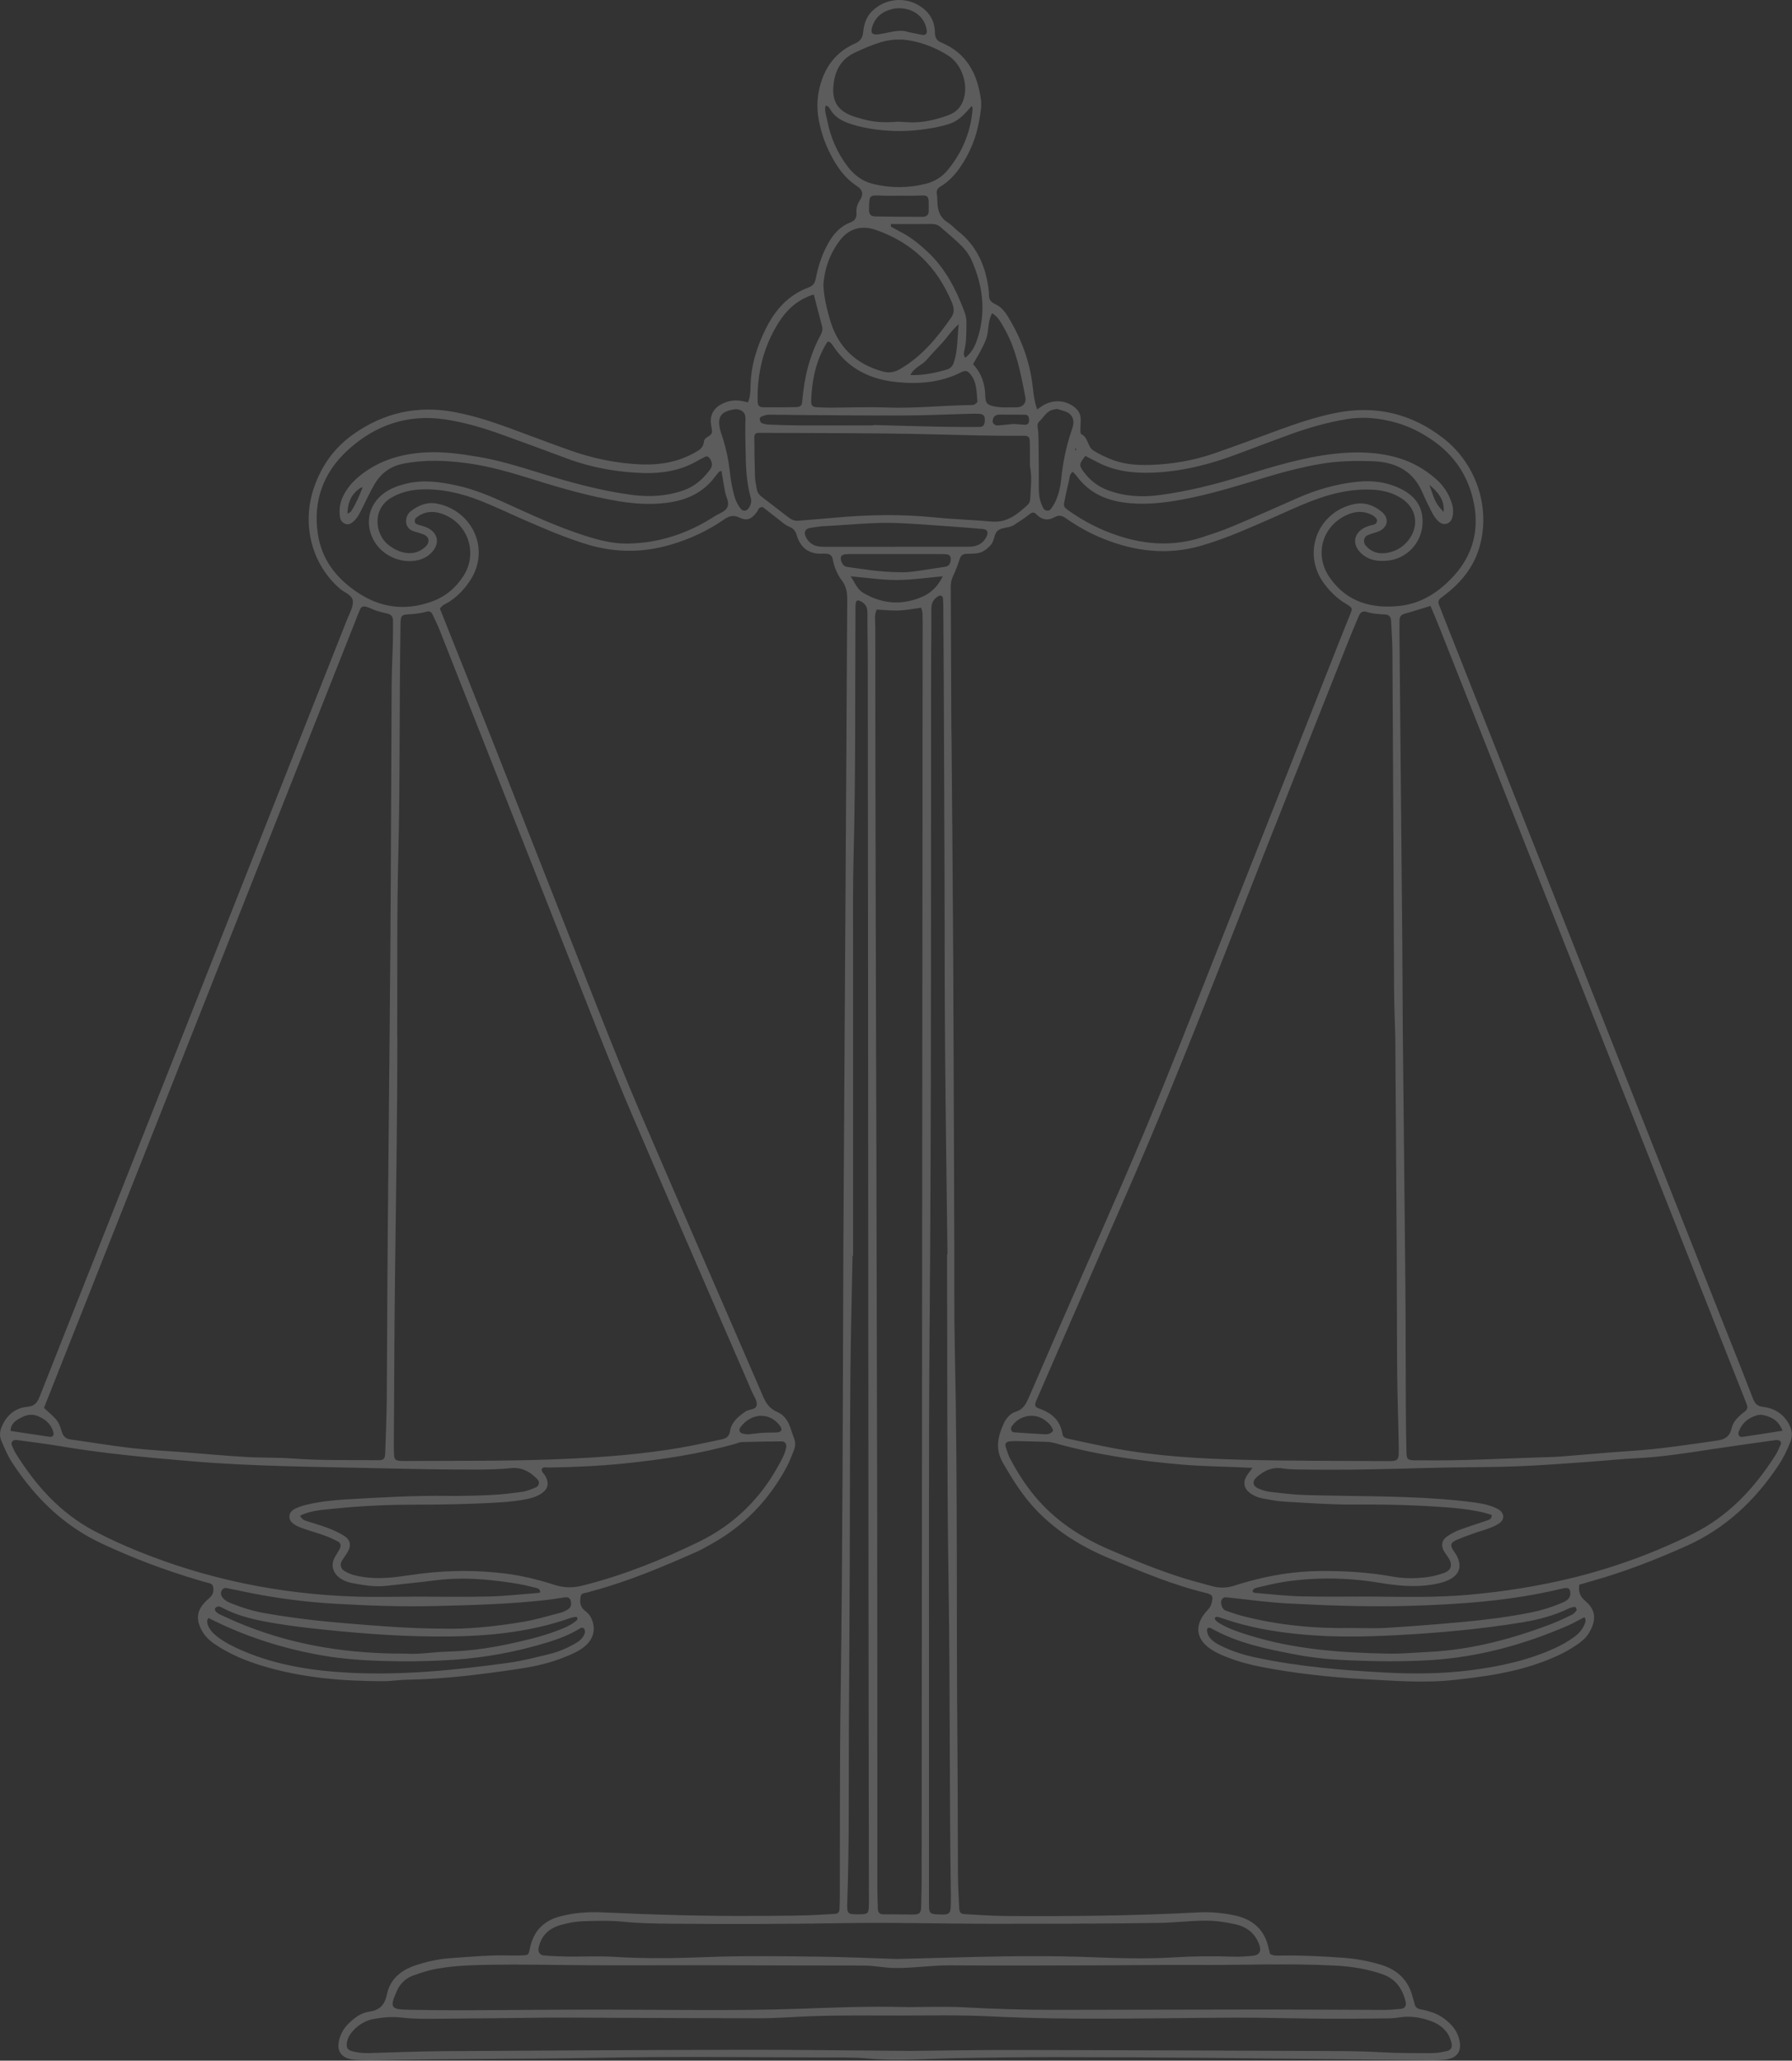 <?xml version="1.0" encoding="UTF-8"?> <svg xmlns="http://www.w3.org/2000/svg" width="261" height="300" viewBox="0 0 261 300" fill="none"><rect x="0" y="0" width="261" height="300" fill="#333333" stroke="none"/><g clip-path="url(#clip0_159_308)"><path d="M108.904 58.664C109.285 57.804 109.301 56.96 109.317 56.124C109.38 53.137 110.27 50.374 111.596 47.739C112.954 45.031 114.884 42.913 117.776 41.846C118.467 41.591 118.697 41.153 118.824 40.508C119.134 38.915 119.61 37.386 120.349 35.937C121.143 34.384 122.136 33.063 123.812 32.402C124.463 32.147 124.805 31.757 124.741 31.016C124.686 30.323 124.853 29.726 125.274 29.089C125.814 28.269 125.623 27.624 124.853 27.122C122.907 25.856 121.699 24.009 120.722 21.978C120.047 20.584 119.579 19.119 119.277 17.614C118.864 15.536 119.023 13.481 119.753 11.483C120.611 9.118 122.176 7.39 124.455 6.37C125.242 6.02 125.639 5.574 125.718 4.674C125.83 3.528 126.179 2.421 127.069 1.569C129.221 -0.486 132.565 -0.541 134.773 1.489C135.734 2.373 136.163 3.512 136.171 4.794C136.171 5.51 136.473 5.94 137.116 6.203C140.786 7.732 142.351 10.718 142.867 14.469C143.01 15.496 142.795 16.468 142.637 17.439C142.216 19.979 141.262 22.312 139.793 24.423C139.038 25.506 138.149 26.453 137.005 27.138C136.584 27.393 136.338 27.719 136.449 28.277C136.536 28.723 136.505 29.192 136.536 29.654C136.616 30.777 136.973 31.725 137.998 32.362C138.578 32.72 139.046 33.262 139.587 33.692C142.152 35.706 143.407 38.438 143.915 41.583C143.987 42.037 144.042 42.499 144.042 42.961C144.042 43.669 144.352 44.004 145.011 44.306C146.092 44.8 146.687 45.867 147.259 46.862C148.959 49.833 150.055 53.01 150.428 56.418C150.548 57.477 150.667 58.513 151.064 59.603C151.413 59.364 151.652 59.181 151.906 59.03C153.351 58.154 155.099 58.226 156.417 59.213C156.997 59.651 157.378 60.217 157.402 60.957C157.418 61.491 157.355 62.032 157.355 62.566C157.355 62.789 157.362 63.155 157.482 63.203C158.506 63.673 158.379 64.978 159.181 65.536C159.928 66.053 160.786 66.428 161.628 66.786C163.502 67.582 165.488 67.75 167.497 67.686C170.659 67.582 173.756 67.065 176.751 66.038C179.872 64.971 182.954 63.8 186.052 62.669C188.864 61.642 191.683 60.678 194.638 60.097C200.412 58.966 205.615 60.217 210.238 63.816C215.218 67.694 217.251 74.383 215.321 80.148C214.543 82.481 213.113 84.353 211.278 85.937C210.817 86.335 210.317 86.702 209.833 87.076C209.475 87.355 209.435 87.689 209.602 88.095C209.785 88.517 209.936 88.955 210.103 89.385C223.224 122.543 236.353 155.694 249.483 188.852C251.437 193.781 253.415 198.702 255.329 203.647C255.623 204.396 255.996 204.722 256.79 204.818C258.482 205.025 259.809 205.869 260.611 207.43C261.016 208.226 261.111 209.014 260.778 209.874C260.301 211.1 259.737 212.271 259.006 213.362C255.607 218.458 251.31 222.512 245.67 225.044C241.183 227.058 236.616 228.834 231.882 230.164C231.294 230.331 230.706 230.506 230.015 230.706C229.896 231.661 230.063 232.386 230.889 233.071C232.636 234.528 232.414 236.12 231.389 237.793C230.944 238.533 230.261 239.043 229.562 239.521C227.831 240.699 225.933 241.503 223.971 242.188C220.031 243.566 215.941 244.123 211.818 244.569C207.362 245.055 202.922 244.689 198.49 244.442C193.51 244.163 188.562 243.606 183.661 242.666C181.922 242.332 180.23 241.862 178.586 241.209C177.656 240.842 176.751 240.42 175.957 239.799C174.376 238.557 173.923 236.757 175.544 234.783C175.885 234.368 176.282 234.05 176.433 233.493C176.743 232.362 176.663 232.155 175.544 231.884C170.754 230.721 166.227 228.802 161.699 226.923C157.625 225.235 153.891 222.981 150.826 219.732C148.911 217.702 147.458 215.361 146.068 212.956C144.924 210.981 145.321 209.134 146.187 207.254C146.552 206.458 147.14 205.773 147.958 205.518C149.07 205.168 149.467 204.316 149.872 203.392C151.278 200.151 152.684 196.902 154.098 193.661C158.339 183.939 162.684 174.263 166.791 164.485C170.42 155.845 173.812 147.109 177.267 138.39C183.304 123.172 189.308 107.947 195.329 92.722C195.75 91.647 196.187 90.58 196.616 89.513C197.013 88.541 197.037 88.501 196.044 87.912C194.765 87.148 193.725 86.136 192.851 84.958C189.594 80.578 191.85 74.558 197.188 73.395C198.729 73.061 200.087 73.547 201.246 74.51C202.406 75.474 202.144 76.828 200.738 77.385C200.238 77.584 199.705 77.695 199.213 77.903C198.609 78.157 198.482 78.954 198.927 79.455C199.769 80.403 200.849 80.706 202.057 80.483C203.478 80.228 204.622 79.479 205.408 78.253C206.687 76.246 206.195 73.937 204.201 72.607C202.962 71.779 201.564 71.397 200.079 71.301C197.91 71.166 195.798 71.46 193.709 72.042C191.929 72.535 190.23 73.228 188.538 73.969C185.806 75.179 183.073 76.413 180.309 77.552C178.538 78.277 176.727 78.93 174.892 79.463C170.055 80.857 165.329 80.291 160.706 78.436C158.776 77.664 156.965 76.66 155.266 75.466C154.725 75.084 154.233 74.924 153.582 75.299C152.589 75.872 151.667 75.649 150.881 74.821C150.635 74.558 150.341 74.582 150.063 74.773C149.753 74.996 149.459 75.251 149.15 75.466C148.705 75.776 148.236 76.039 147.807 76.358C147.092 76.891 146.131 76.724 145.44 77.162C144.718 77.624 144.892 78.707 144.297 79.352C143.693 79.997 143.05 80.499 142.16 80.57C141.699 80.61 141.239 80.618 140.778 80.626C140.262 80.634 139.952 80.841 139.777 81.374C139.499 82.25 139.173 83.118 138.776 83.947C138.538 84.456 138.467 84.958 138.475 85.507C138.506 92.435 138.53 99.355 138.562 106.283C138.562 106.593 138.586 106.896 138.586 107.207C138.673 117.981 138.776 128.747 138.832 139.521C138.903 153.528 138.935 167.527 138.991 181.534C139.007 186.534 138.959 191.535 139.07 196.536C139.491 215.616 139.277 234.703 139.444 253.782C139.499 260.169 139.483 266.555 139.523 272.942C139.531 274.558 139.626 276.175 139.706 277.783C139.737 278.42 139.928 278.635 140.508 278.667C142.501 278.77 144.495 278.922 146.489 278.938C155.853 279.001 165.21 278.906 174.567 278.412C176.322 278.317 178.093 278.484 179.825 278.85C182.47 279.415 184.217 280.936 184.781 283.668C184.845 283.954 184.924 284.241 184.98 284.464C185.567 284.783 186.115 284.703 186.648 284.695C189.721 284.647 192.779 284.806 195.845 285.037C197.617 285.173 199.34 285.507 201.032 286.001C203.518 286.726 205.162 288.27 205.774 290.835C205.845 291.137 205.972 291.424 206.028 291.718C206.131 292.26 206.473 292.451 206.981 292.539C207.505 292.626 208.029 292.777 208.538 292.945C209.578 293.279 210.468 293.884 211.238 294.649C211.906 295.318 212.366 296.106 212.565 297.038C212.906 298.614 212.263 299.57 210.659 299.825C209.983 299.928 209.284 299.944 208.593 299.944C197.847 299.833 187.108 299.689 176.362 299.594C168.84 299.522 161.318 299.482 153.796 299.482C148.888 299.482 143.979 299.538 139.062 299.634C134.861 299.721 130.651 300.064 126.425 299.681C124.233 299.482 121.985 299.538 119.761 299.53C108.864 299.498 97.958 299.371 87.069 299.578C76.322 299.777 65.576 299.689 54.837 299.936C54.066 299.952 53.304 299.936 52.534 299.92C52.073 299.904 51.612 299.881 51.16 299.801C49.603 299.506 49.007 298.479 49.412 296.934C49.65 296.01 50.103 295.23 50.786 294.577C51.628 293.765 52.565 293.032 53.733 292.873C55.298 292.658 56.028 291.902 56.362 290.317C56.799 288.207 58.316 286.885 60.333 286.184C62.009 285.611 63.725 285.213 65.496 285.085C68.483 284.878 71.461 284.584 74.456 284.687C74.996 284.703 75.528 284.687 76.068 284.671C76.958 284.631 76.974 284.631 77.188 283.612C77.696 281.199 79.11 279.662 81.493 279.017C83.51 278.468 85.576 278.317 87.649 278.404C95.162 278.747 102.676 278.978 110.198 278.922C113.574 278.898 116.95 278.93 120.317 278.699C120.778 278.667 121.239 278.667 121.691 278.619C122.033 278.587 122.247 278.364 122.263 278.014C122.295 277.401 122.319 276.788 122.319 276.167C122.351 266.316 122.295 256.466 122.438 246.616C122.732 225.689 122.748 204.762 122.827 183.827C122.843 180.674 122.851 177.52 122.875 174.359C123.01 151.895 123.153 129.423 123.288 106.96C123.328 100.422 123.344 93.876 123.399 87.339C123.407 86.311 123.272 85.388 122.629 84.528C121.938 83.604 121.485 82.537 121.278 81.374C121.183 80.865 120.81 80.61 120.278 80.61C120.127 80.61 119.968 80.594 119.817 80.602C117.839 80.721 116.584 79.75 116.044 77.918C115.846 77.242 115.528 76.915 114.892 76.652C114.336 76.429 113.876 75.983 113.383 75.609C112.589 75.004 111.811 74.383 111.112 73.833C110.46 73.778 110.452 74.263 110.238 74.542C109.46 75.569 108.824 75.888 107.68 75.346C106.727 74.9 106.116 75.171 105.385 75.673C103.026 77.297 100.468 78.476 97.72 79.288C93.709 80.467 89.722 80.499 85.711 79.312C82.462 78.348 79.372 77.003 76.275 75.657C74.162 74.741 72.089 73.73 69.952 72.894C67.148 71.795 64.249 71.11 61.199 71.261C59.714 71.333 58.324 71.691 57.037 72.432C54.138 74.08 54.63 77.775 56.521 79.288C57.196 79.83 57.927 80.236 58.761 80.427C59.952 80.69 61.04 80.467 61.962 79.599C62.661 78.946 62.541 78.141 61.66 77.791C61.231 77.624 60.786 77.504 60.341 77.377C58.753 76.939 58.928 75.139 59.793 74.454C60.921 73.563 62.2 73.037 63.638 73.316C68.777 74.311 71.493 79.957 68.451 84.544C67.641 85.77 66.64 86.829 65.385 87.633C64.94 87.912 64.392 88.071 64.074 88.613C66.743 95.31 69.428 102.007 72.073 108.72C77.005 121.229 81.898 133.755 86.846 146.265C88.999 151.696 91.159 157.127 93.463 162.486C99.317 176.111 105.266 189.696 111.143 203.305C111.588 204.34 112.136 205.112 113.224 205.566C114.17 205.964 114.757 206.816 115.099 207.804C115.274 208.313 115.432 208.823 115.631 209.325C115.877 209.93 115.869 210.535 115.631 211.124C115.321 211.905 115.027 212.709 114.638 213.45C112.049 218.331 108.371 222.161 103.526 224.829C102.851 225.203 102.192 225.593 101.493 225.904C96.584 228.078 91.636 230.172 86.441 231.581C86.219 231.645 85.996 231.693 85.782 231.773C85.361 231.932 84.694 231.868 84.591 232.33C84.432 233.063 84.432 233.875 85.131 234.44C85.488 234.727 85.83 235.021 86.052 235.451C86.823 236.972 86.545 238.485 85.242 239.616C84.416 240.333 83.423 240.763 82.43 241.169C80.222 242.085 77.895 242.618 75.544 242.961C70.159 243.757 64.757 244.45 59.301 244.537C58.149 244.553 57.005 244.752 55.854 244.752C49.849 244.752 43.9 244.259 38.117 242.491C35.909 241.814 33.781 240.946 31.819 239.712C30.905 239.138 30.04 238.501 29.484 237.53C28.459 235.77 28.618 234.392 30.119 232.983C30.58 232.553 31.064 232.234 31.08 231.518C31.096 231.008 31.04 230.61 30.46 230.475C29.936 230.347 29.42 230.196 28.912 230.045C24.051 228.611 19.325 226.828 14.726 224.67C9.19 222.066 5.06 217.965 1.755 212.908C1.12 211.937 0.683 210.878 0.222 209.818C-0.119 209.022 -0.032 208.329 0.294 207.605C1.001 205.996 2.264 204.953 3.963 204.81C5.163 204.706 5.488 204.061 5.838 203.169C8.515 196.377 11.215 189.592 13.9 182.808C26.116 151.943 38.34 121.07 50.548 90.198C50.882 89.345 51.414 88.462 51.398 87.602C51.382 86.622 50.206 86.311 49.531 85.722C45.147 81.932 44.003 76.007 45.727 70.999C46.807 67.853 48.626 65.257 51.342 63.306C55.893 60.041 60.897 58.95 66.394 60.026C69.039 60.543 71.588 61.363 74.114 62.287C77.069 63.37 80.008 64.493 82.97 65.544C86.386 66.762 89.904 67.487 93.534 67.614C96.187 67.702 98.729 67.248 101.08 65.958C101.755 65.584 102.454 65.233 102.518 64.318C102.573 63.529 103.772 63.561 103.701 62.757C103.653 62.152 103.455 61.554 103.534 60.933C103.653 60.026 104.162 59.364 104.924 58.927C105.814 58.417 106.783 58.202 107.807 58.337C108.173 58.385 108.522 58.481 108.919 58.568L108.904 58.664ZM104.313 65.862L104.408 65.902L104.249 65.886V65.759L104.305 65.862H104.313ZM52.859 71.014C52.788 70.991 52.684 70.927 52.645 70.951C51.207 71.795 50.651 73.093 50.603 74.789C50.866 74.63 51.04 74.582 51.12 74.47C51.835 73.371 52.335 72.169 52.819 70.959L52.851 70.847V71.014H52.859ZM203.232 151.394C203.169 148.973 203.065 146.671 203.049 144.362C203.002 139.13 203.002 133.899 202.978 128.675C202.922 117.447 202.875 106.219 202.803 94.983C202.795 93.446 202.676 91.909 202.605 90.373C202.581 89.847 202.35 89.505 201.786 89.465C200.873 89.401 199.952 89.377 199.062 89.083C198.554 88.907 198.149 89.106 197.942 89.6C197.37 90.946 196.798 92.284 196.266 93.645C190.889 107.215 185.464 120.768 180.158 134.361C176.028 144.951 171.834 155.51 167.426 165.99C164.805 172.225 162.041 178.388 159.34 184.591C156.552 191.002 153.756 197.412 150.969 203.822C150.635 204.587 150.691 204.826 151.382 205.072C153.177 205.702 154.44 206.785 154.741 208.767C154.813 209.221 155.17 209.365 155.559 209.452C157.736 209.914 159.904 210.4 162.08 210.814C168.355 212 174.71 212.359 181.064 212.518C187.807 212.693 194.566 212.661 201.318 212.709C203.828 212.725 203.756 212.868 203.717 210.36C203.661 206.824 203.526 203.289 203.494 199.753C203.447 193.757 203.462 187.753 203.423 181.757C203.367 171.604 203.288 161.451 203.224 151.409L203.232 151.394ZM57.871 150.956C57.879 162.414 57.688 173.873 57.538 185.332C57.434 193.558 57.418 201.792 57.363 210.025C57.363 210.567 57.355 211.1 57.379 211.642C57.41 212.462 57.569 212.629 58.284 212.677C58.745 212.701 59.206 212.701 59.666 212.693C67.641 212.653 75.615 212.733 83.59 212.335C88.729 212.08 93.836 211.65 98.903 210.798C100.945 210.455 102.954 209.986 104.988 209.572C105.695 209.428 106.195 209.221 106.338 208.305C106.545 207.031 107.537 206.211 108.57 205.494C109.118 205.12 110.158 205.279 110.222 204.483C110.27 203.87 109.769 203.209 109.499 202.572C109.229 201.935 108.951 201.298 108.681 200.669C103.121 187.848 97.514 175.044 92.017 162.191C89.571 156.474 87.291 150.677 85.004 144.888C77.998 127.17 71.024 109.444 64.027 91.718C63.717 90.938 63.336 90.174 62.978 89.417C62.835 89.106 62.533 88.939 62.224 89.027C61.255 89.306 60.27 89.393 59.269 89.457C58.538 89.505 58.395 89.688 58.348 90.492C58.324 90.874 58.332 91.264 58.324 91.647C58.149 102.564 58.284 113.489 58.014 124.415C57.792 133.254 57.895 142.109 57.855 150.948L57.871 150.956ZM6.41 204.969C8.364 206.745 8.499 206.792 8.959 208.321C9.198 209.126 9.563 209.468 10.341 209.572C13.304 209.978 16.251 210.479 19.214 210.822C21.724 211.108 24.257 211.228 26.775 211.419C29.754 211.65 32.732 211.929 35.711 212.104C38.006 212.239 40.318 212.168 42.613 212.335C46.751 212.645 50.889 212.534 55.035 212.582C55.901 212.59 56.076 212.398 56.108 211.475C56.195 208.863 56.306 206.251 56.33 203.631C56.394 195.628 56.402 187.633 56.473 179.63C56.592 165.401 56.759 151.171 56.862 136.941C56.95 124.478 56.974 112.016 57.045 99.554C57.053 97.555 57.172 95.557 57.22 93.558C57.244 92.483 57.244 91.408 57.236 90.325C57.236 89.815 57.005 89.473 56.465 89.338C55.719 89.154 54.948 89.011 54.265 88.692C52.422 87.848 52.629 88.39 52.009 89.751C51.946 89.895 51.906 90.046 51.85 90.181C39.094 122.4 26.346 154.619 13.59 186.837C11.215 192.841 8.832 198.837 6.41 204.953V204.969ZM208.339 88.215C206.949 88.637 205.79 89.019 204.606 89.338C204.058 89.481 203.844 89.799 203.836 90.309C203.828 91.233 203.82 92.156 203.836 93.08C203.971 107.852 204.114 122.615 204.241 137.387C204.281 141.615 204.273 145.851 204.312 150.08C204.431 162.542 204.582 175.004 204.694 187.458C204.741 193.231 204.725 198.997 204.757 204.77C204.765 206.92 204.797 209.078 204.844 211.228C204.868 212.494 204.964 212.574 206.123 212.598C206.433 212.598 206.735 212.59 207.045 212.598C212.803 212.677 218.546 212.351 224.296 212.168C225.297 212.136 226.29 212.128 227.283 212.048C230.722 211.785 234.153 211.451 237.593 211.228C241.802 210.957 245.972 210.312 250.142 209.715C251.222 209.564 251.929 209.126 252.191 207.979C252.438 206.872 253.264 206.147 254.137 205.487C254.479 205.232 254.582 204.889 254.415 204.475C254.241 204.045 254.082 203.615 253.915 203.185C239.181 165.966 224.455 128.747 209.721 91.527C209.3 90.46 208.848 89.409 208.347 88.215H208.339ZM127.688 88.74C127.307 89.537 127.482 90.397 127.482 91.217C127.482 103.759 127.506 116.3 127.537 128.842C127.609 157.7 127.704 186.558 127.752 215.416C127.791 235.197 127.776 254.969 127.784 274.749C127.784 275.824 127.823 276.899 127.863 277.982C127.879 278.428 128.165 278.683 128.594 278.691C129.666 278.707 130.738 278.683 131.811 278.707C134.273 278.77 134.162 278.826 134.185 276.573C134.193 275.8 134.233 275.036 134.233 274.263C134.289 213.473 134.336 152.676 134.384 91.886C134.384 91.042 134.392 90.189 134.368 89.345C134.36 89.051 134.241 88.764 134.17 88.469C133.034 88.621 131.985 88.836 130.921 88.876C129.865 88.923 128.792 88.796 127.68 88.74H127.688ZM132.136 292.204C134.257 292.204 137.41 292.069 140.548 292.236C144.916 292.475 149.293 292.602 153.661 292.602C163.717 292.602 173.772 292.547 183.828 292.547C189.737 292.547 195.647 292.594 201.556 292.61C202.398 292.61 203.24 292.539 204.082 292.451C204.614 292.395 204.86 291.981 204.733 291.448C204.281 289.529 203.288 288.095 201.342 287.41C199.07 286.614 196.727 286.272 194.352 286.152C187.529 285.802 180.698 286.112 173.868 286.065C169.491 286.033 165.123 286.112 160.746 286.12C153.304 286.136 145.853 286.176 138.411 286.12C135.647 286.104 132.923 286.558 130.15 286.503C128.689 286.471 127.267 286.152 125.814 286.152C118.141 286.152 110.46 286.12 102.788 286.104C95.576 286.096 88.356 286.168 81.144 286.065C76.846 286.001 72.549 285.953 68.252 286.128C66.727 286.192 65.186 286.343 63.685 286.606C62.486 286.813 61.302 287.195 60.159 287.609C59.126 287.992 58.316 288.732 57.847 289.752C56.688 292.308 56.934 292.539 59.515 292.586C62.351 292.642 65.194 292.666 68.03 292.658C74.71 292.634 81.382 292.555 88.062 292.562C97.506 292.578 106.942 292.762 116.378 292.443C121.286 292.276 126.195 292.045 132.136 292.196V292.204ZM60.961 232.457V232.441C64.416 232.441 67.871 232.505 71.318 232.418C73.693 232.354 76.052 232.083 78.427 231.9C78.634 231.884 78.729 231.781 78.657 231.605C78.602 231.478 78.507 231.327 78.387 231.271C78.181 231.175 77.951 231.143 77.728 231.088C75.719 230.554 73.677 230.283 71.612 230.061C68.848 229.766 66.108 229.718 63.352 230.076C60.993 230.379 58.626 230.594 56.267 230.873C54.559 231.072 52.899 230.769 51.247 230.459C50.572 230.331 49.92 230.068 49.364 229.63C48.507 228.954 48.213 227.958 48.642 226.963C48.856 226.477 49.182 226.039 49.444 225.569C49.722 225.068 49.65 224.63 49.182 224.391C48.57 224.08 47.943 223.786 47.291 223.555C46.354 223.212 45.393 222.957 44.448 222.623C43.797 222.392 43.137 222.185 42.597 221.723C41.946 221.174 42.009 220.234 42.748 219.78C43.344 219.414 44.003 219.223 44.678 219.056C46.624 218.594 48.61 218.387 50.596 218.275C55.417 218.004 60.246 217.71 65.083 217.774C67.228 217.797 69.38 217.75 71.525 217.646C73.05 217.574 74.583 217.391 76.1 217.176C76.767 217.081 77.418 216.794 78.054 216.531C78.522 216.34 78.634 215.719 78.3 215.377C77.244 214.302 76.068 213.577 74.44 213.736C72.843 213.896 71.223 213.935 69.618 213.943C64.861 213.959 60.111 213.864 55.353 213.752C46.227 213.537 37.109 213.505 27.998 212.741C21.501 212.199 15.02 211.602 8.594 210.511C6.553 210.169 4.496 209.922 2.446 209.643C1.867 209.564 1.533 209.954 1.739 210.447C1.922 210.87 2.105 211.3 2.351 211.682C5.25 216.308 8.801 220.274 13.701 222.87C15.806 223.985 17.966 224.964 20.175 225.856C30.23 229.925 40.699 232.051 51.517 232.426C54.662 232.537 57.808 232.441 60.953 232.441L60.961 232.457ZM199.896 232.434C204.574 232.481 209.245 232.585 213.923 232.171C219.054 231.717 224.114 230.913 229.11 229.686C235.162 228.197 240.984 226.063 246.568 223.292C251.755 220.72 255.535 216.659 258.593 211.841C258.84 211.451 259.022 211.029 259.213 210.607C259.34 210.344 259.546 210.033 259.26 209.787C259.118 209.659 258.832 209.627 258.625 209.651C255.44 210.097 252.247 210.535 249.07 211.021C245.512 211.562 241.953 212.12 238.339 212.295C236.123 212.398 233.907 212.645 231.691 212.797C228.101 213.043 224.503 213.346 220.905 213.473C216.536 213.633 212.16 213.585 207.791 213.712C201.961 213.872 196.131 214.031 190.301 213.943C189.149 213.927 187.99 213.959 186.854 213.776C185.337 213.529 184.153 214.071 183.065 215.018C182.311 215.671 182.438 216.388 183.399 216.754C183.899 216.945 184.416 217.128 184.948 217.184C186.624 217.375 188.3 217.598 189.983 217.646C196.576 217.845 203.184 217.742 209.769 218.227C211.453 218.355 213.129 218.506 214.797 218.737C215.933 218.896 217.068 219.119 218.109 219.661C219.141 220.202 219.229 221.222 218.276 221.827C217.831 222.113 217.323 222.328 216.822 222.512C216.107 222.782 215.361 222.973 214.638 223.236C213.772 223.547 212.906 223.849 212.064 224.232C211.278 224.59 211.199 224.948 211.636 225.665C211.794 225.928 212.001 226.167 212.144 226.437C212.986 227.99 212.581 229.272 210.968 230.029C210.206 230.387 209.38 230.562 208.538 230.698C205.996 231.112 203.486 230.841 200.984 230.435C196.33 229.67 191.675 229.583 187.013 230.291C185.655 230.498 184.312 230.849 182.97 231.159C182.779 231.207 182.525 231.358 182.47 231.526C182.358 231.844 182.7 231.892 182.891 231.908C185.107 232.091 187.323 232.346 189.539 232.402C192.986 232.481 196.441 232.426 199.896 232.426V232.434ZM43.701 220.664C44.011 221.277 44.4 221.349 44.758 221.468C45.782 221.795 46.815 222.089 47.816 222.472C48.602 222.774 49.38 223.125 50.087 223.571C51.048 224.184 51.199 224.972 50.635 225.944C50.365 226.405 50.024 226.827 49.761 227.297C49.483 227.799 49.65 228.396 50.151 228.699C50.54 228.93 50.961 229.137 51.398 229.264C52.43 229.559 53.495 229.694 54.575 229.734C56.894 229.822 59.158 229.352 61.437 229.081C65.496 228.587 69.539 228.579 73.598 229.081C76.044 229.384 78.419 229.981 80.762 230.729C82.12 231.167 83.423 231.191 84.821 230.841C90.73 229.36 96.346 227.106 101.803 224.454C106.918 221.97 110.826 218.124 113.526 213.091C113.923 212.351 114.344 211.61 114.495 210.766C114.591 210.217 114.368 209.842 113.812 209.842C111.898 209.85 109.976 209.882 108.062 209.938C107.768 209.938 107.474 210.089 107.18 210.169C101.85 211.69 96.394 212.494 90.897 213.059C87.236 213.434 83.55 213.593 79.873 213.649C79.539 213.649 79.126 213.489 78.888 213.888C78.888 214.349 79.261 214.564 79.444 214.899C80.016 215.974 79.817 216.802 78.816 217.455C78.236 217.837 77.585 218.06 76.902 218.204C75.552 218.498 74.178 218.634 72.796 218.721C68.657 218.976 64.519 219.056 60.373 219.056C56.457 219.056 52.549 219.231 48.657 219.637C46.997 219.812 45.29 219.868 43.701 220.664ZM182.438 213.696C178.832 213.505 175.536 213.505 172.247 213.227C165.972 212.693 159.761 211.817 153.685 210.105C153.32 210.002 152.938 209.93 152.565 209.914C151.032 209.858 149.499 209.826 147.966 209.795C147.664 209.795 147.355 209.803 147.045 209.834C146.576 209.874 146.33 210.185 146.465 210.599C146.656 211.18 146.822 211.785 147.108 212.319C148.284 214.58 149.674 216.691 151.382 218.586C154.169 221.667 157.593 223.849 161.342 225.49C164.995 227.082 168.689 228.603 172.501 229.79C173.82 230.196 175.162 230.522 176.489 230.905C177.632 231.231 178.752 231.199 179.88 230.809C180.46 230.61 181.056 230.443 181.644 230.283C185.13 229.304 188.673 228.739 192.303 228.715C195.845 228.683 199.348 228.898 202.835 229.527C204.431 229.814 206.052 229.814 207.656 229.63C208.562 229.527 209.467 229.296 210.325 228.993C211.326 228.643 211.572 227.879 211.072 226.971C210.849 226.565 210.539 226.214 210.309 225.816C209.872 225.044 209.96 224.287 210.651 223.77C211.191 223.364 211.81 223.013 212.446 222.774C213.804 222.257 215.202 221.835 216.576 221.357C216.91 221.245 217.299 221.142 217.259 220.537C216.624 220.369 215.972 220.154 215.297 220.027C212.43 219.478 209.507 219.35 206.6 219.199C203.462 219.04 200.309 219.024 197.164 219.04C193.78 219.056 190.412 218.801 187.045 218.61C185.98 218.554 184.916 218.331 183.86 218.14C183.177 218.012 182.541 217.734 181.985 217.304C181.238 216.722 181.032 215.894 181.469 215.05C181.675 214.652 181.985 214.31 182.43 213.688L182.438 213.696ZM132.176 298.583C136.767 298.535 142.446 298.431 148.117 298.439C163.002 298.463 177.879 298.527 192.763 298.591C195.528 298.598 198.292 298.606 201.048 298.766C203.582 298.909 206.107 298.901 208.641 298.893C209.324 298.893 210.015 298.758 210.682 298.614C211.342 298.479 211.548 298.073 211.405 297.436C211.008 295.668 209.761 294.673 208.172 294.147C206.798 293.685 205.353 293.454 203.867 293.693C203.264 293.789 202.652 293.845 202.041 293.845C198.895 293.876 195.75 293.908 192.605 293.884C188.308 293.853 184.011 293.717 179.721 293.733C167.91 293.781 156.1 294.139 144.297 293.55C139.857 293.327 135.409 293.43 130.961 293.43C126.592 293.43 122.224 293.367 117.855 293.534C115.48 293.63 113.105 293.821 110.73 293.821C101.834 293.821 92.931 293.765 84.035 293.733C82.732 293.733 81.429 293.709 80.127 293.725C74.757 293.781 69.388 293.86 64.019 293.892C62.176 293.908 60.325 293.948 58.507 293.725C57.093 293.55 55.758 293.693 54.408 293.932C53.248 294.147 52.264 294.744 51.453 295.612C50.921 296.186 50.532 296.839 50.5 297.659C50.484 298.081 50.643 298.407 51.064 298.543C51.946 298.837 52.867 298.917 53.788 298.893C57.395 298.798 60.993 298.638 64.599 298.614C79.174 298.519 93.749 298.439 108.324 298.415C115.917 298.399 123.51 298.511 132.184 298.575L132.176 298.583ZM158.069 66.388C157.18 67.527 157.148 67.734 157.752 68.578C158.673 69.852 159.849 70.799 161.334 71.357C163.764 72.273 166.266 72.416 168.816 72.082C172.93 71.548 176.941 70.537 180.905 69.31C185.377 67.933 189.833 66.547 194.519 66.046C197.601 65.719 200.627 65.783 203.629 66.659C205.663 67.256 207.442 68.267 209.03 69.629C210.158 70.592 210.984 71.787 211.437 73.22C211.675 73.977 211.731 74.733 211.477 75.482C211.199 76.302 210.269 76.541 209.618 75.991C209.078 75.537 208.728 74.94 208.419 74.319C208.022 73.491 207.577 72.671 207.227 71.827C205.925 68.681 203.454 67.328 200.198 67.16C200.118 67.16 200.047 67.144 199.968 67.144C197.434 67.065 194.916 67.097 192.398 67.527C189.896 67.957 187.45 68.562 185.027 69.287C181.135 70.457 177.267 71.691 173.28 72.511C170.412 73.101 167.537 73.507 164.606 73.26C161.501 73.005 158.776 71.962 156.846 69.35C156.671 69.111 156.449 68.904 156.235 68.681C155.702 69.103 155.79 69.677 155.655 70.162C155.416 71.054 155.258 71.962 155.059 72.854C154.868 73.698 154.9 73.809 155.694 74.367C157.903 75.928 160.277 77.138 162.851 77.99C166.902 79.328 170.961 79.559 175.051 78.229C176.505 77.751 177.974 77.281 179.38 76.684C182.565 75.346 185.718 73.953 188.871 72.551C191.699 71.293 194.638 70.449 197.712 70.131C199.96 69.9 202.16 70.202 204.193 71.253C206.203 72.296 207.315 73.897 207.188 76.27C207.045 79.049 204.892 81.35 202.096 81.621C200.674 81.757 199.332 81.582 198.236 80.538C196.886 79.256 197.132 77.616 198.792 76.796C198.999 76.692 199.213 76.621 199.435 76.541C199.84 76.389 200.389 76.477 200.555 75.912C200.659 75.553 200.214 75.115 199.523 74.829C198.474 74.391 197.434 74.447 196.393 74.869C192.644 76.397 191.326 80.682 193.637 84.034C196.147 87.681 199.825 88.669 203.947 88.199C207.124 87.832 209.697 86.105 211.81 83.763C214.447 80.841 215.408 77.345 214.709 73.491C213.979 69.446 211.866 66.237 208.427 63.943C206.886 62.916 205.25 62.08 203.462 61.57C201.08 60.886 198.689 60.607 196.195 61.013C193.304 61.491 190.516 62.287 187.775 63.29C185.258 64.214 182.74 65.154 180.23 66.101C176.258 67.598 172.192 68.641 167.926 68.809C165.131 68.92 162.414 68.618 159.888 67.312C159.277 66.993 158.665 66.675 158.061 66.364L158.069 66.388ZM105.091 68.562C104.869 68.633 104.773 68.633 104.734 68.681C104.535 68.912 104.328 69.143 104.154 69.382C102.398 71.787 99.904 72.854 97.069 73.204C94.773 73.491 92.478 73.356 90.19 72.981C85.941 72.281 81.819 71.102 77.72 69.82C74.495 68.809 71.263 67.853 67.903 67.415C64.853 67.017 61.811 66.898 58.745 67.503C56.775 67.893 55.401 68.968 54.456 70.656C53.852 71.723 53.328 72.838 52.78 73.937C52.438 74.63 52.113 75.331 51.541 75.864C51.199 76.183 50.786 76.453 50.294 76.262C49.833 76.087 49.571 75.713 49.507 75.211C49.372 74.192 49.507 73.228 49.944 72.289C50.588 70.927 51.58 69.884 52.756 68.992C55.48 66.921 58.618 66.053 61.977 65.862C64.599 65.719 67.18 66.085 69.754 66.523C72.708 67.025 75.568 67.909 78.427 68.793C82.899 70.178 87.394 71.436 92.049 72.05C94.599 72.384 97.085 72.249 99.531 71.397C101.199 70.815 102.43 69.716 103.447 68.315C103.82 67.805 103.725 67.312 103.423 66.818C103.248 66.523 103.01 66.348 102.676 66.507C102.192 66.738 101.731 67.017 101.255 67.272C98.888 68.554 96.306 68.944 93.685 68.865C89.912 68.745 86.219 68.1 82.653 66.778C79.491 65.6 76.322 64.429 73.153 63.29C70.484 62.327 67.776 61.515 64.956 61.077C59.396 60.217 54.583 61.889 50.564 65.615C47.109 68.817 45.576 72.918 46.291 77.703C46.846 81.462 48.967 84.162 52.033 86.224C55.385 88.477 58.943 88.963 62.772 87.617C64.821 86.901 66.386 85.611 67.529 83.803C69.666 80.419 68.094 76.039 64.305 74.773C62.986 74.335 61.739 74.463 60.619 75.37C60.309 75.625 60.333 76.174 60.699 76.31C61.199 76.493 61.739 76.597 62.216 76.82C63.804 77.568 64.098 79.089 62.915 80.379C62.383 80.96 61.723 81.343 60.961 81.534C58.395 82.163 55.536 80.857 54.344 78.5C53.105 76.055 53.757 73.356 55.989 71.755C56.942 71.07 58.014 70.696 59.142 70.417C61.604 69.804 64.019 70.147 66.433 70.656C68.999 71.206 71.406 72.217 73.781 73.3C77.482 74.988 81.167 76.692 85.051 77.942C87.101 78.603 89.174 79.161 91.35 79.137C96.004 79.081 100.238 77.656 104.122 75.139C104.813 74.693 105.822 74.454 106.02 73.603C106.163 73.005 105.734 72.289 105.607 71.62C105.417 70.64 105.266 69.661 105.083 68.562H105.091ZM130.484 285.197C134.424 285.093 138.101 284.998 141.787 284.902C147.537 284.759 153.296 284.711 159.046 284.934C163.034 285.093 167.029 285.205 171.016 284.958C173.852 284.783 176.687 284.751 179.531 284.854C180.524 284.894 181.524 284.822 182.509 284.719C183.478 284.615 183.748 284.026 183.391 283.063C182.771 281.39 181.509 280.475 179.833 280.116C178.411 279.814 176.973 279.599 175.496 279.615C173.272 279.63 171.048 279.909 168.84 279.941C160.555 280.068 152.263 280.068 143.979 280.068C137.227 280.068 130.476 279.861 123.725 279.965C114.98 280.1 106.227 280.148 97.482 280.053C95.258 280.029 93.042 279.997 90.818 279.774C88.84 279.575 86.831 279.63 84.837 279.702C83.772 279.742 82.7 279.957 81.676 280.244C80.016 280.706 78.848 281.741 78.459 283.508C78.324 284.13 78.594 284.631 79.198 284.679C80.341 284.775 81.493 284.822 82.637 284.838C84.94 284.862 87.243 284.743 89.539 284.886C93.987 285.165 98.435 285.093 102.883 284.918C108.332 284.703 113.78 284.783 119.229 284.854C123.066 284.902 126.902 285.077 130.476 285.189L130.484 285.197ZM149.999 67.829C149.999 66.993 150.023 65.687 149.992 64.381C149.968 63.585 149.785 63.434 149.038 63.442C144.44 63.474 139.849 63.33 135.25 63.219C127.053 63.02 118.848 63.067 110.643 63.02C110.564 63.02 110.492 63.02 110.413 63.02C110.031 63.028 109.865 63.282 109.865 63.609C109.88 65.528 109.896 67.447 109.96 69.366C109.976 69.971 110.111 70.576 110.222 71.182C110.301 71.651 110.54 72.026 110.929 72.32C112.216 73.292 113.487 74.287 114.765 75.267C115.202 75.601 115.671 75.856 116.243 75.808C118.077 75.665 119.904 75.522 121.739 75.354C126.56 74.916 131.366 74.845 136.195 75.331C138.935 75.609 141.699 75.681 144.447 75.928C146.687 76.127 148.196 74.853 149.682 73.491C149.976 73.22 150.055 72.83 150.063 72.432C150.103 71.054 150.341 69.677 150.015 67.821L149.999 67.829ZM137.926 182.633C137.926 182.633 137.974 182.633 137.998 182.633C137.879 172.631 137.728 162.629 137.648 152.628C137.577 144.314 137.593 136.009 137.569 127.695C137.537 118.227 137.498 108.767 137.458 99.299C137.442 95.764 137.418 92.22 137.394 88.684C137.394 88.151 137.37 87.609 137.339 87.076C137.315 86.742 136.965 86.614 136.672 86.789C135.941 87.219 135.631 87.817 135.647 88.692C135.679 91.002 135.623 93.311 135.615 95.62C135.575 128.245 135.663 160.87 135.393 193.502C135.25 210.965 135.321 228.436 135.305 245.899C135.297 255.98 135.305 266.061 135.305 276.143C135.305 276.684 135.297 277.218 135.321 277.759C135.353 278.468 135.567 278.651 136.338 278.691C138.467 278.802 138.482 278.786 138.49 276.597C138.49 276.366 138.49 276.135 138.49 275.904C138.268 260.591 138.387 245.278 138.149 229.973C137.911 214.198 137.99 198.423 137.934 182.648L137.926 182.633ZM124.241 182.824C124.241 182.824 124.193 182.824 124.17 182.824C124.058 188.828 123.899 194.824 123.852 200.828C123.78 209.906 123.796 218.984 123.764 228.07C123.733 236.152 123.669 244.227 123.637 252.309C123.606 260.543 123.693 268.777 123.399 277.011C123.344 278.651 123.463 278.707 125.059 278.691C126.441 278.683 126.521 278.611 126.552 277.305C126.568 276.692 126.552 276.071 126.552 275.458C126.537 264.142 126.513 252.835 126.505 241.519C126.465 193.271 126.433 145.023 126.394 96.775C126.394 94.235 126.33 91.695 126.338 89.162C126.338 88.366 126.02 87.864 125.337 87.522C124.892 87.299 124.646 87.426 124.614 87.96C124.598 88.191 124.598 88.422 124.598 88.653C124.527 100.653 124.638 112.661 124.32 124.662C124.201 129.041 124.249 133.429 124.249 137.817C124.249 152.819 124.249 167.829 124.249 182.832L124.241 182.824ZM119.928 41.503C120.008 43.303 120.405 44.856 120.842 46.409C121.977 50.438 124.559 52.986 128.586 54.085C129.459 54.324 130.198 54.228 130.992 53.782C134.217 51.959 136.481 49.18 138.554 46.21C139.038 45.509 138.967 44.816 138.641 44.044C136.505 38.86 132.851 35.292 127.537 33.461C125.56 32.784 123.717 33.23 122.422 34.878C120.873 36.853 120.071 39.154 119.928 41.495V41.503ZM130.865 17.718C131.413 17.75 131.946 17.782 132.478 17.805C134.424 17.885 136.274 17.439 138.085 16.786C139.412 16.308 140.19 15.361 140.476 13.951C140.905 11.865 139.944 9.277 138.149 8.122C136.465 7.039 134.606 6.291 132.645 5.917C131.207 5.646 129.761 5.717 128.332 6.132C127.005 6.522 125.75 7.079 124.503 7.66C122.39 8.656 121.533 10.44 121.374 12.637C121.215 14.819 122.081 16.117 124.114 16.874C124.614 17.057 125.139 17.192 125.647 17.336C127.363 17.837 129.11 17.869 130.865 17.71V17.718ZM120.254 15.369C120.031 16.133 120.357 16.858 120.492 17.567C120.969 20.011 121.938 22.249 123.455 24.239C124.416 25.498 125.607 26.405 127.172 26.78C129.753 27.409 132.319 27.401 134.892 26.74C136.123 26.421 137.164 25.792 137.966 24.829C140.143 22.225 141.397 19.231 141.66 15.831C141.668 15.703 141.572 15.56 141.525 15.424C139.745 17.487 139.126 17.973 136.386 18.522C132.605 19.287 128.792 19.287 125.011 18.371C124.495 18.243 123.979 18.076 123.479 17.893C122.446 17.519 121.548 16.953 120.961 15.99C120.802 15.727 120.667 15.448 120.246 15.361L120.254 15.369ZM64.519 237.1C67.99 237.211 72.105 236.797 76.187 236.112C77.99 235.81 79.761 235.276 81.541 234.814C81.978 234.703 82.422 234.512 82.788 234.249C83.201 233.954 83.248 233.461 83.113 232.999C82.986 232.545 82.589 232.497 82.192 232.553C81.358 232.664 80.532 232.824 79.69 232.919C74.281 233.54 68.84 233.676 63.399 233.811C58.57 233.931 53.741 233.755 48.92 233.485C44.48 233.238 40.079 232.656 35.719 231.757C34.821 231.573 33.924 231.366 33.018 231.199C32.693 231.135 32.422 231.287 32.272 231.589C32.121 231.884 32.16 232.195 32.335 232.457C32.637 232.927 33.113 233.19 33.614 233.389C35.179 234.018 36.783 234.536 38.451 234.83C42.454 235.539 46.473 236.009 50.524 236.335C54.956 236.702 59.38 237.076 64.511 237.1H64.519ZM196.933 237.004C198.617 237.004 200.309 237.092 201.985 236.988C205.655 236.757 209.316 236.471 212.97 236.136C216.322 235.826 219.666 235.412 222.97 234.751C224.471 234.448 225.94 234.002 227.354 233.405C227.847 233.198 228.371 232.975 228.617 232.473C228.736 232.226 228.736 231.876 228.673 231.589C228.601 231.247 228.292 231.151 227.958 231.191C227.728 231.223 227.505 231.271 227.283 231.327C220.023 233.063 212.62 233.572 205.186 233.787C199.213 233.954 193.24 233.739 187.275 233.421C186.131 233.357 184.987 233.246 183.844 233.126C182.096 232.943 180.349 232.72 178.601 232.537C178.109 232.481 177.767 232.927 177.855 233.437C177.934 233.907 178.093 234.337 178.594 234.504C179.388 234.775 180.182 235.061 181 235.268C186.219 236.614 191.54 237.116 196.925 237.004H196.933ZM120.659 49.729C120.587 49.769 120.492 49.785 120.46 49.841C118.824 52.453 118.252 55.367 118.141 58.393C118.117 59.006 118.363 59.253 118.935 59.285C119.626 59.325 120.317 59.349 121.008 59.349C123.693 59.341 126.386 59.221 129.062 59.325C133.216 59.484 137.339 59.014 141.477 58.966C141.628 58.966 141.803 58.966 141.922 58.895C142.096 58.783 142.374 58.592 142.359 58.457C142.224 57.095 142.303 55.67 141.358 54.507C140.929 53.981 140.651 53.862 139.992 54.197C137.005 55.702 133.82 55.956 130.564 55.622C126.807 55.232 123.629 53.735 121.437 50.502C121.231 50.191 121.04 49.849 120.651 49.721L120.659 49.729ZM59.166 240.739C60.977 240.882 63.105 240.5 65.258 240.444C68.181 240.365 71.064 239.982 73.924 239.377C76.322 238.868 78.713 238.31 81.016 237.45C82.089 237.052 83.169 236.638 84.043 235.85C84.114 235.786 84.09 235.595 84.074 235.475C84.074 235.436 83.947 235.38 83.884 235.388C83.661 235.412 83.431 235.436 83.216 235.507C76.759 237.801 70.047 238.302 63.264 238.247C57.275 238.199 51.31 237.713 45.361 237.052C43.074 236.797 40.794 236.487 38.538 236.057C36.434 235.659 34.352 235.109 32.43 234.09C32.081 233.907 31.731 233.731 31.39 234.074C31.152 234.313 31.39 234.743 32.057 235.053C33.304 235.635 34.567 236.2 35.854 236.702C43.233 239.608 50.921 240.779 59.166 240.739ZM202.215 240.739C204.209 240.779 206.195 240.58 208.18 240.484C214.376 240.174 220.261 238.589 226.012 236.399C227.013 236.017 227.974 235.547 228.943 235.077C229.205 234.95 229.419 234.703 229.61 234.472C229.666 234.4 229.594 234.201 229.547 234.074C229.523 234.01 229.427 233.923 229.38 233.931C229.086 233.986 228.784 234.018 228.522 234.146C226.369 235.197 224.074 235.802 221.731 236.184C215.607 237.187 209.435 237.737 203.24 238.063C198.879 238.286 194.511 238.366 190.15 237.992C186.64 237.697 183.161 237.164 179.769 236.16C178.967 235.921 178.173 235.627 177.37 235.388C177.251 235.348 177.053 235.42 176.957 235.507C176.91 235.547 176.965 235.786 177.045 235.874C177.196 236.041 177.378 236.184 177.577 236.296C178.895 237.1 180.349 237.578 181.818 238.039C188.466 240.126 195.321 240.62 202.231 240.739H202.215ZM230.746 235.436C229.936 235.85 229.141 236.327 228.299 236.686C221.921 239.441 215.297 241.257 208.339 241.687C204.431 241.925 200.524 241.878 196.616 241.718C194.01 241.615 191.421 241.384 188.856 240.898C184.559 240.086 180.277 239.242 176.409 237.052C176.346 237.012 176.266 236.996 176.195 236.98C175.877 236.917 175.774 237.164 175.798 237.371C175.829 237.657 175.901 237.976 176.06 238.215C176.536 238.947 177.299 239.353 178.061 239.712C179.594 240.436 181.199 240.946 182.851 241.296C189.086 242.626 195.424 243.16 201.771 243.494C205.901 243.717 210.039 243.685 214.161 243.16C218.443 242.618 222.612 241.718 226.552 239.903C227.529 239.449 228.458 238.923 229.324 238.278C230.023 237.761 230.547 237.116 230.849 236.304C230.96 236.009 230.984 235.706 230.746 235.428V235.436ZM30.373 235.555C30.302 235.682 30.183 235.81 30.175 235.945C30.175 236.168 30.206 236.407 30.286 236.614C30.572 237.355 31.128 237.88 31.747 238.35C32.859 239.186 34.098 239.783 35.369 240.333C40.302 242.443 45.52 243.239 50.81 243.518C58.642 243.932 66.418 243.128 74.162 242.061C76.124 241.79 78.062 241.272 79.992 240.811C81.263 240.508 82.47 239.998 83.614 239.361C84.289 238.987 84.932 238.541 85.171 237.745C85.226 237.554 85.186 237.283 85.075 237.116C84.94 236.917 84.694 236.933 84.472 237.068C82.962 238.008 81.318 238.621 79.626 239.138C75.21 240.484 70.699 241.32 66.108 241.631C62.208 241.894 58.292 241.925 54.384 241.758C52.097 241.663 49.793 241.472 47.53 241.105C41.533 240.126 35.79 238.31 30.357 235.547L30.373 235.555ZM118.522 42.873C116.179 43.59 114.567 45.095 113.359 47.03C111.183 50.518 110.254 54.364 110.349 58.457C110.365 59.062 110.587 59.285 111.191 59.293C112.724 59.301 114.265 59.301 115.798 59.277C116.584 59.261 116.791 59.094 116.846 58.377C117.124 55.049 117.871 51.855 119.459 48.885C119.674 48.487 119.873 48.057 119.745 47.563C119.34 46.011 118.935 44.458 118.522 42.865V42.873ZM130.397 79.591C133.693 79.591 136.981 79.591 140.278 79.591C140.738 79.591 141.199 79.615 141.652 79.559C142.637 79.431 143.343 78.914 143.749 77.982C143.971 77.472 143.764 77.066 143.185 77.019C141.588 76.875 139.984 76.748 138.379 76.636C135.861 76.461 133.343 76.254 130.818 76.151C127.212 75.999 123.629 76.429 120.039 76.597C119.356 76.628 118.673 76.756 117.99 76.859C117.267 76.971 117.029 77.52 117.378 78.197C117.76 78.922 118.34 79.4 119.142 79.535C119.666 79.623 120.206 79.607 120.746 79.607C123.963 79.607 127.18 79.607 130.397 79.607V79.591ZM129.753 32.625C129.753 32.744 129.753 32.864 129.753 32.975C130.214 33.238 130.667 33.508 131.135 33.747C132.589 34.472 133.82 35.483 135.011 36.574C137.68 39.027 139.261 42.148 140.5 45.477C140.683 45.971 140.778 46.528 140.762 47.046C140.73 48.344 140.786 49.65 140.476 50.932C140.389 51.29 140.278 51.664 140.579 52.078C141.699 51.25 142.168 50.016 142.525 48.782C143.613 45.007 143.065 41.344 141.485 37.825C141.151 37.076 140.619 36.359 140.031 35.778C139.062 34.806 137.982 33.947 136.949 33.031C136.584 32.712 136.179 32.601 135.687 32.609C133.701 32.633 131.723 32.617 129.737 32.617L129.753 32.625ZM144.503 45.596C143.82 46.783 144.074 48.153 143.621 49.363C143.137 50.653 142.406 51.808 141.723 53.018C142.978 54.372 143.478 55.94 143.502 57.684C143.502 57.836 143.534 57.987 143.55 58.138C143.598 58.672 143.923 58.927 144.408 59.07C145.607 59.412 146.83 59.293 148.046 59.301C148.943 59.301 149.507 58.704 149.34 57.828C148.657 54.3 148.006 50.757 146.155 47.595C145.742 46.886 145.361 46.114 144.503 45.604V45.596ZM127.212 61.953C127.212 61.953 127.212 61.897 127.212 61.873C130.428 61.961 133.645 62.056 136.87 62.12C138.784 62.16 140.706 62.167 142.621 62.16C143.193 62.16 143.391 61.905 143.431 61.284C143.478 60.551 143.264 60.28 142.573 60.24C142.112 60.217 141.652 60.24 141.191 60.24C137.974 60.328 134.749 60.479 131.533 60.487C126.473 60.511 121.405 60.447 116.346 60.416C114.892 60.408 113.431 60.36 111.977 60.368C111.612 60.368 111.239 60.519 110.889 60.647C110.778 60.686 110.635 60.893 110.651 61.005C110.683 61.22 110.778 61.523 110.929 61.586C111.27 61.73 111.66 61.801 112.025 61.817C113.479 61.873 114.94 61.921 116.394 61.929C120 61.945 123.606 61.929 127.204 61.929L127.212 61.953ZM153.955 59.532C153.685 59.587 153.463 59.611 153.24 59.675C152.374 59.946 151.993 60.774 151.389 61.339C150.913 61.777 151.191 62.343 151.215 62.86C151.239 63.394 151.262 63.927 151.262 64.469C151.286 66.691 151.318 68.912 151.302 71.126C151.294 72.145 151.477 73.101 151.961 73.993C152.2 74.423 152.795 74.478 153.089 74.064C153.351 73.698 153.598 73.3 153.78 72.886C154.209 71.898 154.455 70.855 154.559 69.78C154.797 67.415 155.258 65.09 156.02 62.836C156.139 62.478 156.266 62.112 156.322 61.737C156.425 61.013 156.092 60.328 155.44 60.026C154.964 59.803 154.432 59.683 153.955 59.532ZM107.188 59.564C105.162 59.842 104.384 60.479 104.892 62.59C105.004 63.035 105.178 63.465 105.313 63.904C105.758 65.377 106.092 66.866 106.267 68.403C106.378 69.39 106.513 70.385 106.735 71.357C106.95 72.328 107.243 73.292 107.903 74.08C108.236 74.486 108.745 74.423 109.046 73.977C109.356 73.507 109.499 73.013 109.34 72.456C108.705 70.218 108.626 67.917 108.594 65.615C108.57 64.079 108.514 62.542 108.578 61.005C108.618 60.057 108.046 59.619 107.188 59.564ZM131.445 83.317C132.891 83.317 135.226 82.864 137.577 82.529C137.728 82.505 137.879 82.465 138.014 82.402C138.324 82.274 138.546 81.653 138.459 81.191C138.387 80.833 138.125 80.706 137.799 80.69C137.418 80.666 137.037 80.658 136.648 80.658C132.509 80.658 128.371 80.658 124.241 80.658C123.86 80.658 123.479 80.658 123.097 80.698C122.549 80.745 122.327 81.12 122.517 81.669C122.676 82.115 122.883 82.473 123.447 82.545C125.798 82.848 128.133 83.317 131.453 83.309L131.445 83.317ZM123.892 83.899C124.503 84.791 124.821 85.778 125.726 86.311C128.482 87.936 131.366 88.159 134.297 86.893C135.575 86.343 136.584 85.396 137.315 83.899C134.948 84.106 132.764 84.44 130.579 84.44C128.379 84.44 126.171 84.098 123.884 83.899H123.892ZM131.08 28.492C130.238 28.492 129.404 28.516 128.562 28.484C126.529 28.404 126.624 28.348 126.568 30.491C126.552 31.191 126.815 31.494 127.498 31.51C129.785 31.55 132.073 31.566 134.36 31.566C134.932 31.566 135.266 31.271 135.266 30.769C135.282 28.149 135.393 28.452 133.137 28.492C132.454 28.508 131.763 28.492 131.08 28.492ZM132.311 4.674C133.248 4.865 133.772 4.977 134.297 5.072C134.781 5.16 135.043 4.905 134.988 4.475C134.638 1.76 131.898 0.86 130 1.306C128.562 1.64 127.506 2.429 127.037 3.902C126.751 4.802 127.029 5.12 127.958 4.993C129.539 4.77 131.096 4.173 132.303 4.682L132.311 4.674ZM139.634 47.197C138.554 48.153 138.006 49.068 137.299 49.841C136.521 50.685 135.718 51.505 134.972 52.373C134.289 53.169 133.153 53.488 132.589 54.603C134.495 54.666 136.195 54.292 137.879 53.806C138.443 53.647 138.76 53.289 138.943 52.723C139.491 51.035 139.412 49.299 139.634 47.197ZM259.618 208.29C259.054 206.832 258.093 206.315 256.933 206.036C256.552 205.94 256.187 205.948 255.813 206.068C254.566 206.45 253.685 207.215 253.232 208.457C253.081 208.871 253.343 209.261 253.78 209.189C255.662 208.911 257.537 208.616 259.626 208.29H259.618ZM1.541 208.321C3.36 208.592 5.171 208.863 6.982 209.134C7.283 209.181 7.625 209.269 7.768 208.935C7.847 208.759 7.776 208.481 7.704 208.274C7.315 207.191 6.497 206.546 5.457 206.139C4.591 205.797 3.789 206.004 3.034 206.402C2.295 206.792 1.557 207.246 1.541 208.321ZM108.951 208.815C109.857 208.72 110.54 208.624 111.223 208.584C111.906 208.544 112.589 208.576 113.272 208.528C113.463 208.512 113.749 208.377 113.796 208.234C113.852 208.059 113.757 207.772 113.629 207.605C112.128 205.558 109.475 205.63 107.863 207.756C107.529 208.194 107.72 208.648 108.284 208.735C108.586 208.783 108.888 208.807 108.959 208.815H108.951ZM153.391 208.282C153.192 207.581 152.692 207.119 152.136 206.721C150.603 205.622 148.435 206.06 147.347 207.66C147.124 207.995 147.299 208.497 147.672 208.52C149.181 208.624 150.683 208.727 152.192 208.807C152.66 208.831 153.097 208.712 153.383 208.282H153.391ZM147.609 61.722C148.3 61.769 148.752 61.801 149.205 61.833C149.69 61.865 149.888 61.618 149.88 61.156C149.88 60.75 149.785 60.384 149.285 60.376C148.069 60.36 146.854 60.36 145.639 60.36C145.488 60.36 145.329 60.368 145.186 60.416C144.765 60.543 144.622 60.886 144.583 61.284C144.551 61.65 144.908 61.968 145.329 61.937C146.163 61.873 146.989 61.785 147.593 61.722H147.609ZM208.196 70.576C209.014 73.085 209.165 73.364 210.261 74.534C210.412 72.766 209.483 71.707 208.196 70.576ZM156.759 65.448C156.727 65.393 156.703 65.337 156.671 65.281C156.632 65.313 156.56 65.361 156.568 65.377C156.6 65.464 156.656 65.536 156.703 65.615C156.719 65.56 156.743 65.504 156.759 65.448Z" fill="white" fill-opacity="0.2"></path></g><defs><clipPath id="clip0_159_308"><rect width="261" height="300" fill="white"></rect></clipPath></defs></svg> 